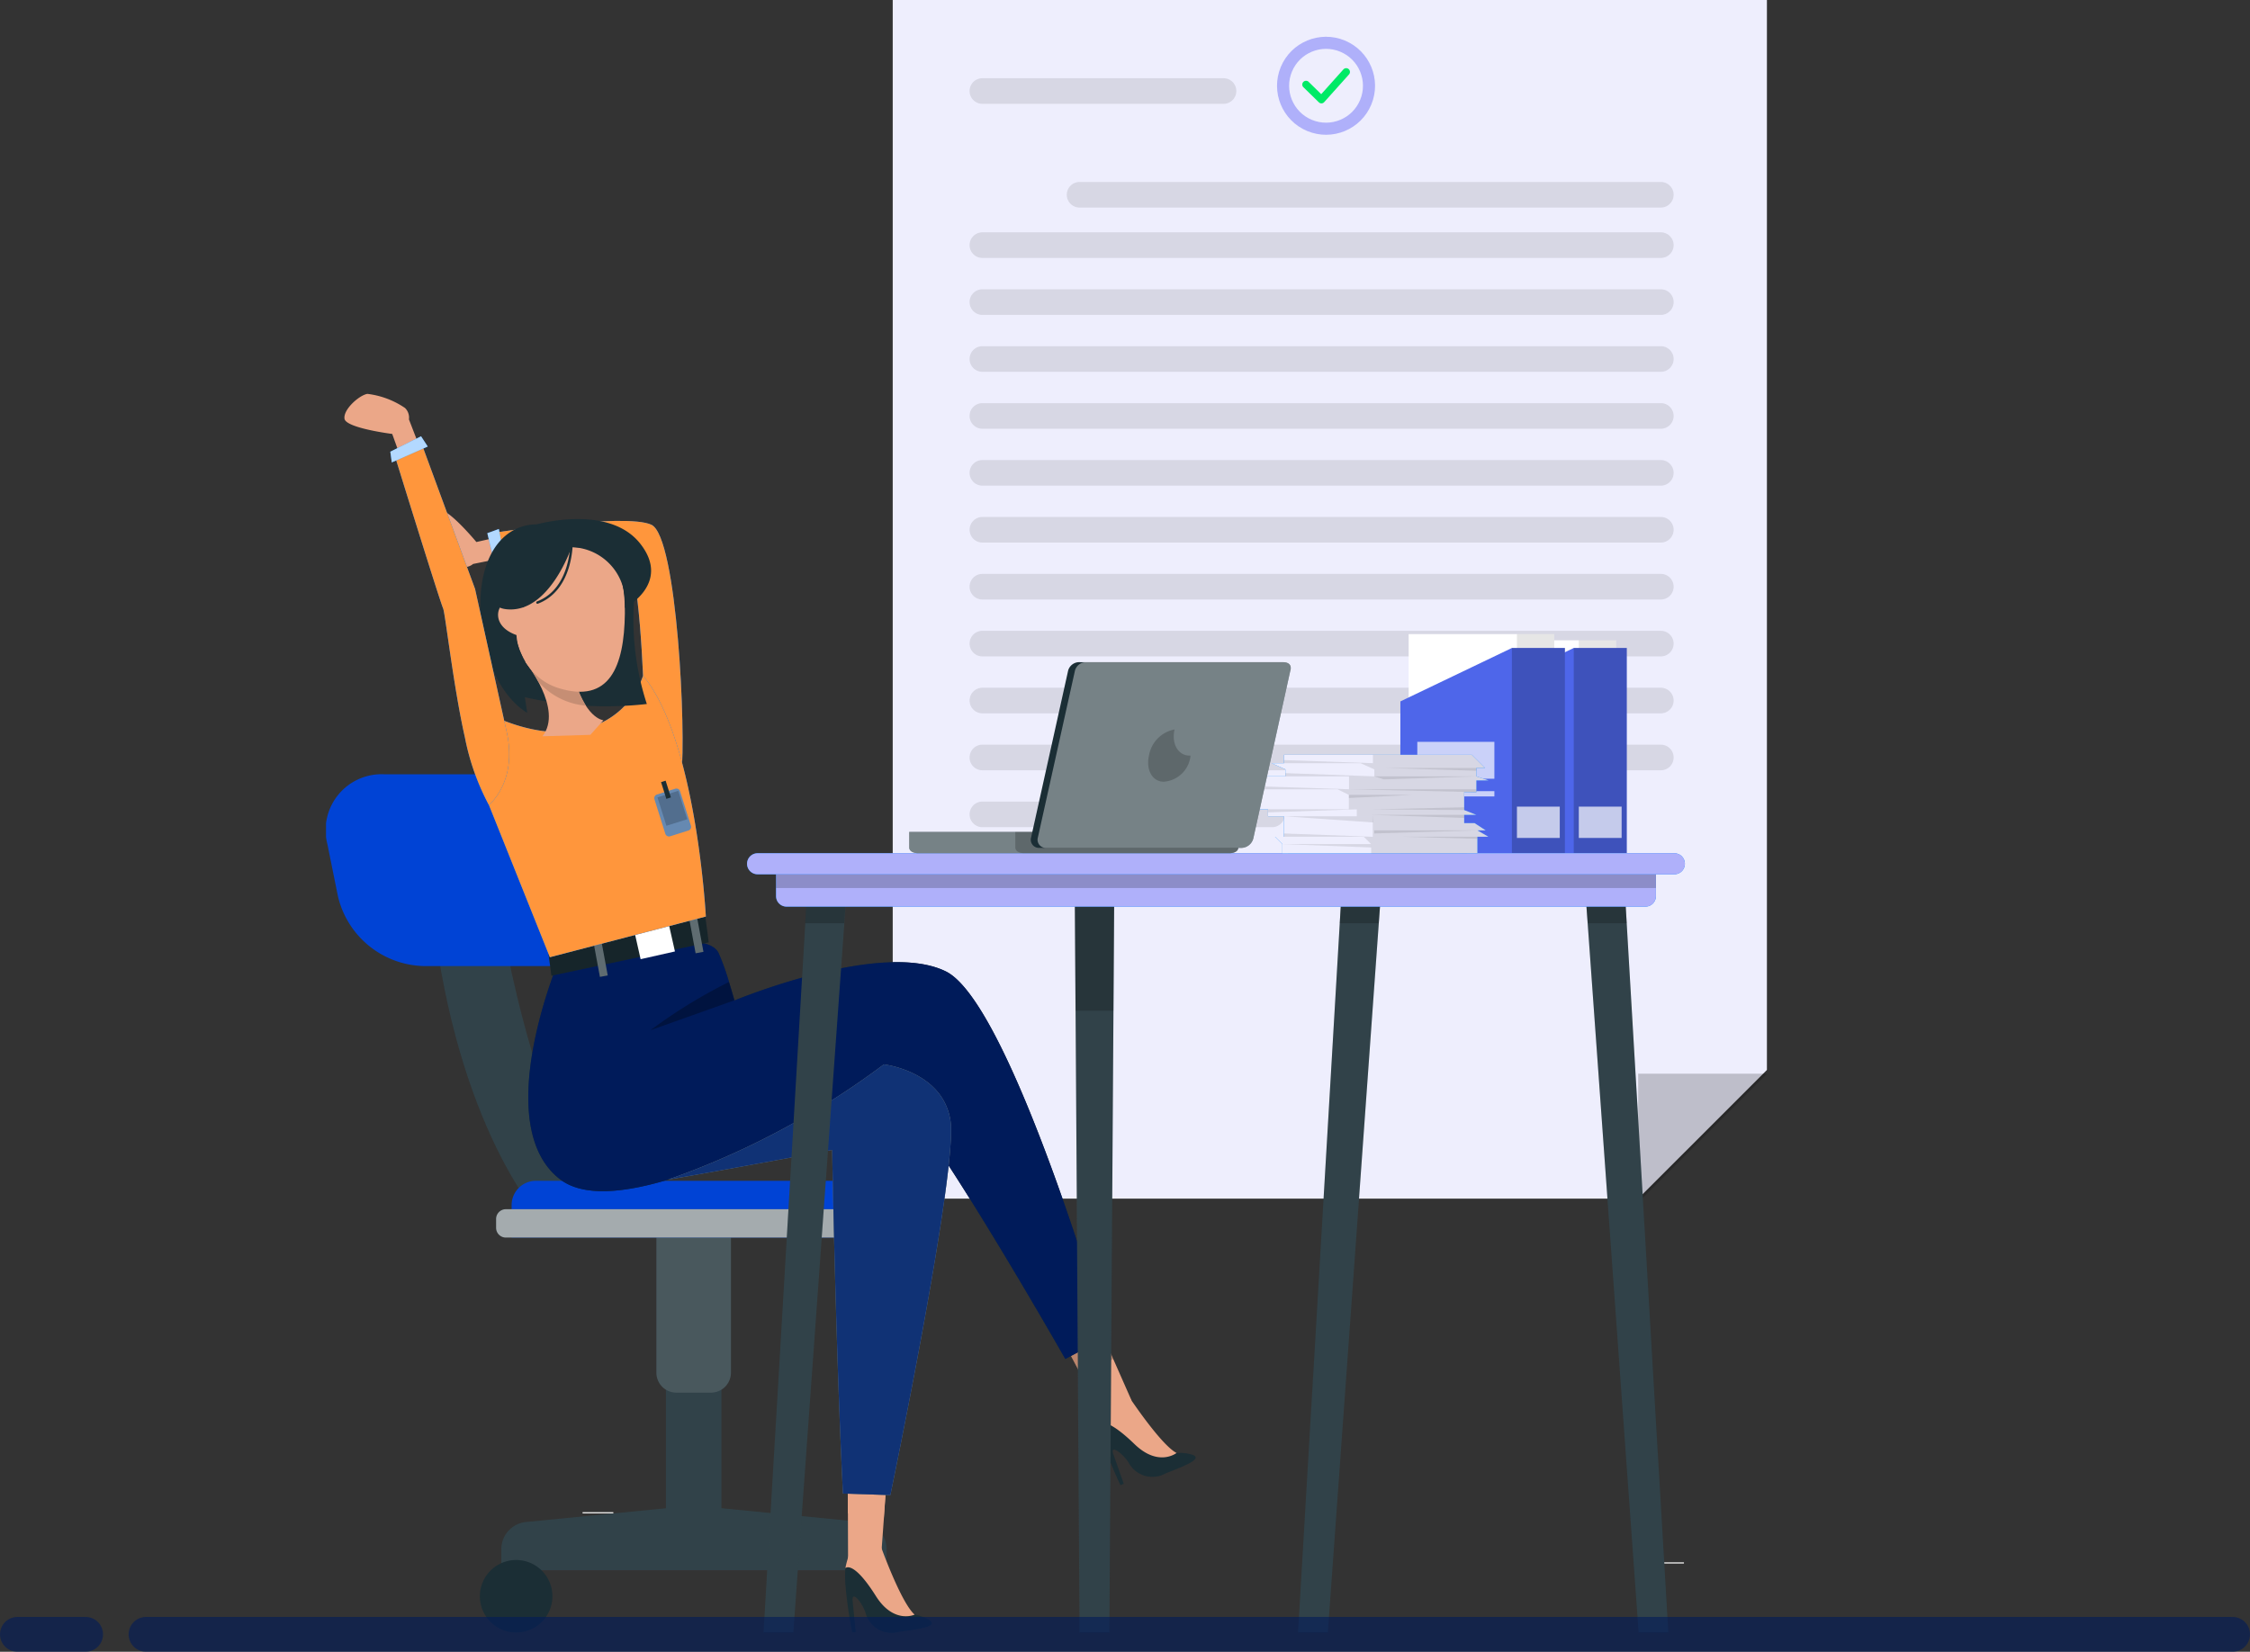 <svg xmlns="http://www.w3.org/2000/svg" xmlns:xlink="http://www.w3.org/1999/xlink" width="129.145" height="94.83" viewBox="0 0 129.145 94.83">
  <rect x="0" y="0" width="129.145" height="94.83" fill="#333333" stroke="none"/>
  <defs>
    <clipPath id="clip-path">
      <rect id="Rectangle_17700" data-name="Rectangle 17700" width="82.704" height="93.725" fill="none"/>
    </clipPath>
    <clipPath id="clip-path-2">
      <rect id="Rectangle_17613" data-name="Rectangle 17613" width="7.391" height="7.247" fill="none"/>
    </clipPath>
    <clipPath id="clip-path-3">
      <rect id="Rectangle_17614" data-name="Rectangle 17614" width="15.308" height="1.468" fill="none"/>
    </clipPath>
    <clipPath id="clip-path-4">
      <rect id="Rectangle_17615" data-name="Rectangle 17615" width="34.832" height="1.468" fill="none"/>
    </clipPath>
    <clipPath id="clip-path-5">
      <rect id="Rectangle_17616" data-name="Rectangle 17616" width="40.41" height="1.469" fill="none"/>
    </clipPath>
    <clipPath id="clip-path-6">
      <rect id="Rectangle_17617" data-name="Rectangle 17617" width="40.41" height="1.468" fill="none"/>
    </clipPath>
    <clipPath id="clip-path-15">
      <rect id="Rectangle_17626" data-name="Rectangle 17626" width="18.097" height="1.468" fill="none"/>
    </clipPath>
    <clipPath id="clip-path-16">
      <rect id="Rectangle_17627" data-name="Rectangle 17627" width="22.112" height="12.616" fill="none"/>
    </clipPath>
    <clipPath id="clip-path-17">
      <rect id="Rectangle_17628" data-name="Rectangle 17628" width="4.282" height="10.059" fill="none"/>
    </clipPath>
    <clipPath id="clip-path-18">
      <rect id="Rectangle_17629" data-name="Rectangle 17629" width="10.956" height="17.461" fill="none"/>
    </clipPath>
    <clipPath id="clip-path-19">
      <rect id="Rectangle_17630" data-name="Rectangle 17630" width="23.242" height="1.63" fill="none"/>
    </clipPath>
    <clipPath id="clip-path-20">
      <rect id="Rectangle_17631" data-name="Rectangle 17631" width="3.124" height="3.334" fill="none"/>
    </clipPath>
    <clipPath id="clip-path-21">
      <rect id="Rectangle_17632" data-name="Rectangle 17632" width="16.238" height="24.727" fill="none"/>
    </clipPath>
    <clipPath id="clip-path-22">
      <rect id="Rectangle_17633" data-name="Rectangle 17633" width="4.818" height="2.77" fill="none"/>
    </clipPath>
    <clipPath id="clip-path-23">
      <rect id="Rectangle_17634" data-name="Rectangle 17634" width="9.208" height="3.494" fill="none"/>
    </clipPath>
    <clipPath id="clip-path-24">
      <rect id="Rectangle_17639" data-name="Rectangle 17639" width="0.874" height="2.373" fill="none"/>
    </clipPath>
    <clipPath id="clip-path-26">
      <rect id="Rectangle_17642" data-name="Rectangle 17642" width="1.082" height="2.218" fill="none"/>
    </clipPath>
    <clipPath id="clip-path-27">
      <rect id="Rectangle_17643" data-name="Rectangle 17643" width="2.114" height="2.751" fill="none"/>
    </clipPath>
    <clipPath id="clip-path-28">
      <rect id="Rectangle_17645" data-name="Rectangle 17645" width="1.707" height="2.007" fill="none"/>
    </clipPath>
    <clipPath id="clip-path-29">
      <rect id="Rectangle_17647" data-name="Rectangle 17647" width="2.15" height="1.503" fill="none"/>
    </clipPath>
    <clipPath id="clip-path-30">
      <rect id="Rectangle_17650" data-name="Rectangle 17650" width="2.142" height="6.492" fill="none"/>
    </clipPath>
    <clipPath id="clip-path-31">
      <rect id="Rectangle_17652" data-name="Rectangle 17652" width="3.043" height="11.785" fill="none"/>
    </clipPath>
    <clipPath id="clip-path-32">
      <rect id="Rectangle_17654" data-name="Rectangle 17654" width="4.425" height="2.119" fill="none"/>
    </clipPath>
    <clipPath id="clip-path-33">
      <rect id="Rectangle_17656" data-name="Rectangle 17656" width="4.425" height="0.304" fill="none"/>
    </clipPath>
    <clipPath id="clip-path-34">
      <rect id="Rectangle_17658" data-name="Rectangle 17658" width="2.458" height="1.798" fill="none"/>
    </clipPath>
    <clipPath id="clip-path-35">
      <rect id="Rectangle_17661" data-name="Rectangle 17661" width="2.142" height="6.848" fill="none"/>
    </clipPath>
    <clipPath id="clip-path-37">
      <rect id="Rectangle_17665" data-name="Rectangle 17665" width="4.424" height="2.119" fill="none"/>
    </clipPath>
    <clipPath id="clip-path-38">
      <rect id="Rectangle_17667" data-name="Rectangle 17667" width="4.424" height="0.304" fill="none"/>
    </clipPath>
    <clipPath id="clip-path-40">
      <rect id="Rectangle_17670" data-name="Rectangle 17670" width="4.78" height="42.672" fill="none"/>
    </clipPath>
    <clipPath id="clip-path-41">
      <rect id="Rectangle_17671" data-name="Rectangle 17671" width="2.39" height="1.952" fill="none"/>
    </clipPath>
    <clipPath id="clip-path-42">
      <rect id="Rectangle_17672" data-name="Rectangle 17672" width="2.267" height="42.672" fill="none"/>
    </clipPath>
    <clipPath id="clip-path-43">
      <rect id="Rectangle_17673" data-name="Rectangle 17673" width="2.267" height="6.973" fill="none"/>
    </clipPath>
    <clipPath id="clip-path-46">
      <rect id="Rectangle_17676" data-name="Rectangle 17676" width="4.778" height="42.672" fill="none"/>
    </clipPath>
    <clipPath id="clip-path-48">
      <rect id="Rectangle_17679" data-name="Rectangle 17679" width="50.504" height="1.07" fill="none"/>
    </clipPath>
    <clipPath id="clip-path-49">
      <rect id="Rectangle_17680" data-name="Rectangle 17680" width="8.65" height="5.653" fill="none"/>
    </clipPath>
    <clipPath id="clip-path-50">
      <rect id="Rectangle_17681" data-name="Rectangle 17681" width="5.099" height="0.185" fill="none"/>
    </clipPath>
    <clipPath id="clip-path-51">
      <rect id="Rectangle_17682" data-name="Rectangle 17682" width="5.121" height="0.356" fill="none"/>
    </clipPath>
    <clipPath id="clip-path-52">
      <rect id="Rectangle_17683" data-name="Rectangle 17683" width="5.099" height="0.178" fill="none"/>
    </clipPath>
    <clipPath id="clip-path-53">
      <rect id="Rectangle_17684" data-name="Rectangle 17684" width="5.099" height="0.189" fill="none"/>
    </clipPath>
    <clipPath id="clip-path-54">
      <rect id="Rectangle_17685" data-name="Rectangle 17685" width="5.099" height="0.194" fill="none"/>
    </clipPath>
    <clipPath id="clip-path-55">
      <rect id="Rectangle_17686" data-name="Rectangle 17686" width="5.099" height="0.164" fill="none"/>
    </clipPath>
    <clipPath id="clip-path-57">
      <rect id="Rectangle_17688" data-name="Rectangle 17688" width="5.172" height="0.158" fill="none"/>
    </clipPath>
    <clipPath id="clip-path-58">
      <rect id="Rectangle_17689" data-name="Rectangle 17689" width="5.858" height="0.174" fill="none"/>
    </clipPath>
    <clipPath id="clip-path-59">
      <rect id="Rectangle_17690" data-name="Rectangle 17690" width="7.312" height="0.163" fill="none"/>
    </clipPath>
    <clipPath id="clip-path-60">
      <rect id="Rectangle_17691" data-name="Rectangle 17691" width="3.617" height="0.178" fill="none"/>
    </clipPath>
    <clipPath id="clip-path-61">
      <rect id="Rectangle_17692" data-name="Rectangle 17692" width="5.242" height="0.158" fill="none"/>
    </clipPath>
    <clipPath id="clip-path-62">
      <rect id="Rectangle_17693" data-name="Rectangle 17693" width="5.336" height="0.178" fill="none"/>
    </clipPath>
    <clipPath id="clip-path-63">
      <rect id="Rectangle_17694" data-name="Rectangle 17694" width="5.92" height="0.179" fill="none"/>
    </clipPath>
    <clipPath id="clip-path-64">
      <rect id="Rectangle_17695" data-name="Rectangle 17695" width="4.29" height="0.118" fill="none"/>
    </clipPath>
    <clipPath id="clip-path-65">
      <rect id="Rectangle_17696" data-name="Rectangle 17696" width="18.887" height="1.219" fill="none"/>
    </clipPath>
    <clipPath id="clip-path-66">
      <rect id="Rectangle_17697" data-name="Rectangle 17697" width="12.795" height="1.219" fill="none"/>
    </clipPath>
    <clipPath id="clip-path-67">
      <rect id="Rectangle_17698" data-name="Rectangle 17698" width="14.522" height="10.662" fill="none"/>
    </clipPath>
    <clipPath id="clip-path-68">
      <rect id="Rectangle_17699" data-name="Rectangle 17699" width="2.433" height="2.995" fill="none"/>
    </clipPath>
  </defs>
  <g id="Group_44706" data-name="Group 44706" transform="translate(64.51)">
    <g id="Group_44703" data-name="Group 44703" transform="translate(-45.797)">
      <rect id="Rectangle_17611" data-name="Rectangle 17611" width="2.424" height="0.07" transform="translate(75.517 89.695)" fill="#ececec"/>
      <rect id="Rectangle_17612" data-name="Rectangle 17612" width="1.766" height="0.07" transform="translate(14.725 86.816)" fill="#ececec"/>
      <path id="Path_63658" data-name="Path 63658" d="M116.624,0V68.817H159.41l7.391-7.39V0Z" transform="translate(-84.097 0)" fill="#eeeefd"/>
      <g id="Group_44702" data-name="Group 44702">
        <g id="Group_44701" data-name="Group 44701" clip-path="url(#clip-path)">
          <g id="Group_44502" data-name="Group 44502" transform="translate(75.313 61.642)" opacity="0.2" style="mix-blend-mode: normal;isolation: isolate">
            <g id="Group_44501" data-name="Group 44501">
              <g id="Group_44500" data-name="Group 44500" clip-path="url(#clip-path-2)">
                <path id="Path_63659" data-name="Path 63659" d="M270.034,228.191v-7.174h7.391l-7.247,7.247" transform="translate(-270.033 -221.016)"/>
              </g>
            </g>
          </g>
          <g id="Group_44505" data-name="Group 44505" transform="translate(36.94 4.491)" opacity="0.1" style="mix-blend-mode: normal;isolation: isolate">
            <g id="Group_44504" data-name="Group 44504">
              <g id="Group_44503" data-name="Group 44503" clip-path="url(#clip-path-3)">
                <path id="Path_63660" data-name="Path 63660" d="M147.023,17.571h-13.84a.734.734,0,1,1,0-1.469h13.84a.734.734,0,0,1,0,1.469" transform="translate(-132.449 -16.102)"/>
              </g>
            </g>
          </g>
          <g id="Group_44508" data-name="Group 44508" transform="translate(42.518 10.448)" opacity="0.1" style="mix-blend-mode: normal;isolation: isolate">
            <g id="Group_44507" data-name="Group 44507">
              <g id="Group_44506" data-name="Group 44506" clip-path="url(#clip-path-4)">
                <path id="Path_63661" data-name="Path 63661" d="M186.547,38.929H153.183a.734.734,0,1,1,0-1.468h33.363a.734.734,0,0,1,0,1.468" transform="translate(-152.449 -37.461)"/>
              </g>
            </g>
          </g>
          <g id="Group_44511" data-name="Group 44511" transform="translate(36.94 13.341)" opacity="0.1" style="mix-blend-mode: normal;isolation: isolate">
            <g id="Group_44510" data-name="Group 44510">
              <g id="Group_44509" data-name="Group 44509" clip-path="url(#clip-path-5)">
                <path id="Path_63662" data-name="Path 63662" d="M172.125,49.3H133.183a.734.734,0,1,1,0-1.469h38.941a.734.734,0,0,1,0,1.469" transform="translate(-132.449 -47.833)"/>
              </g>
            </g>
          </g>
          <g id="Group_44514" data-name="Group 44514" transform="translate(36.94 16.609)" opacity="0.1" style="mix-blend-mode: normal;isolation: isolate">
            <g id="Group_44513" data-name="Group 44513">
              <g id="Group_44512" data-name="Group 44512" clip-path="url(#clip-path-6)">
                <path id="Path_63663" data-name="Path 63663" d="M172.125,61.02H133.183a.734.734,0,1,1,0-1.469h38.941a.734.734,0,0,1,0,1.469" transform="translate(-132.449 -59.551)"/>
              </g>
            </g>
          </g>
          <g id="Group_44517" data-name="Group 44517" transform="translate(36.94 19.877)" opacity="0.1" style="mix-blend-mode: normal;isolation: isolate">
            <g id="Group_44516" data-name="Group 44516">
              <g id="Group_44515" data-name="Group 44515" clip-path="url(#clip-path-5)">
                <path id="Path_63664" data-name="Path 63664" d="M172.125,72.736H133.183a.734.734,0,1,1,0-1.468h38.941a.734.734,0,0,1,0,1.468" transform="translate(-132.449 -71.268)"/>
              </g>
            </g>
          </g>
          <g id="Group_44520" data-name="Group 44520" transform="translate(36.94 23.145)" opacity="0.1" style="mix-blend-mode: normal;isolation: isolate">
            <g id="Group_44519" data-name="Group 44519">
              <g id="Group_44518" data-name="Group 44518" clip-path="url(#clip-path-6)">
                <path id="Path_63665" data-name="Path 63665" d="M172.125,84.454H133.183a.734.734,0,1,1,0-1.469h38.941a.734.734,0,0,1,0,1.469" transform="translate(-132.449 -82.985)"/>
              </g>
            </g>
          </g>
          <g id="Group_44523" data-name="Group 44523" transform="translate(36.94 26.413)" opacity="0.1" style="mix-blend-mode: normal;isolation: isolate">
            <g id="Group_44522" data-name="Group 44522">
              <g id="Group_44521" data-name="Group 44521" clip-path="url(#clip-path-6)">
                <path id="Path_63666" data-name="Path 63666" d="M172.125,96.171H133.183a.734.734,0,1,1,0-1.468h38.941a.734.734,0,0,1,0,1.468" transform="translate(-132.449 -94.703)"/>
              </g>
            </g>
          </g>
          <g id="Group_44526" data-name="Group 44526" transform="translate(36.94 29.681)" opacity="0.1" style="mix-blend-mode: normal;isolation: isolate">
            <g id="Group_44525" data-name="Group 44525">
              <g id="Group_44524" data-name="Group 44524" clip-path="url(#clip-path-6)">
                <path id="Path_63667" data-name="Path 63667" d="M172.125,107.889H133.183a.734.734,0,1,1,0-1.468h38.941a.734.734,0,0,1,0,1.468" transform="translate(-132.449 -106.421)"/>
              </g>
            </g>
          </g>
          <g id="Group_44529" data-name="Group 44529" transform="translate(36.94 32.949)" opacity="0.1" style="mix-blend-mode: normal;isolation: isolate">
            <g id="Group_44528" data-name="Group 44528">
              <g id="Group_44527" data-name="Group 44527" clip-path="url(#clip-path-6)">
                <path id="Path_63668" data-name="Path 63668" d="M172.125,119.607H133.183a.734.734,0,1,1,0-1.469h38.941a.734.734,0,0,1,0,1.469" transform="translate(-132.449 -118.138)"/>
              </g>
            </g>
          </g>
          <g id="Group_44532" data-name="Group 44532" transform="translate(36.94 36.217)" opacity="0.1" style="mix-blend-mode: normal;isolation: isolate">
            <g id="Group_44531" data-name="Group 44531">
              <g id="Group_44530" data-name="Group 44530" clip-path="url(#clip-path-5)">
                <path id="Path_63669" data-name="Path 63669" d="M172.125,131.323H133.183a.734.734,0,1,1,0-1.468h38.941a.734.734,0,0,1,0,1.468" transform="translate(-132.449 -129.855)"/>
              </g>
            </g>
          </g>
          <g id="Group_44535" data-name="Group 44535" transform="translate(36.94 39.485)" opacity="0.1" style="mix-blend-mode: normal;isolation: isolate">
            <g id="Group_44534" data-name="Group 44534">
              <g id="Group_44533" data-name="Group 44533" clip-path="url(#clip-path-6)">
                <path id="Path_63670" data-name="Path 63670" d="M172.125,143.041H133.183a.734.734,0,1,1,0-1.468h38.941a.734.734,0,0,1,0,1.468" transform="translate(-132.449 -141.573)"/>
              </g>
            </g>
          </g>
          <g id="Group_44538" data-name="Group 44538" transform="translate(36.94 42.753)" opacity="0.1" style="mix-blend-mode: normal;isolation: isolate">
            <g id="Group_44537" data-name="Group 44537">
              <g id="Group_44536" data-name="Group 44536" clip-path="url(#clip-path-5)">
                <path id="Path_63671" data-name="Path 63671" d="M172.125,154.759H133.183a.734.734,0,1,1,0-1.469h38.941a.734.734,0,0,1,0,1.469" transform="translate(-132.449 -153.29)"/>
              </g>
            </g>
          </g>
          <g id="Group_44541" data-name="Group 44541" transform="translate(36.94 46.021)" opacity="0.1" style="mix-blend-mode: normal;isolation: isolate">
            <g id="Group_44540" data-name="Group 44540">
              <g id="Group_44539" data-name="Group 44539" clip-path="url(#clip-path-15)">
                <path id="Path_63672" data-name="Path 63672" d="M149.812,166.476H133.183a.734.734,0,1,1,0-1.468h16.629a.734.734,0,0,1,0,1.468" transform="translate(-132.449 -165.008)"/>
              </g>
            </g>
          </g>
          <circle id="Ellipse_289" data-name="Ellipse 289" cx="2.466" cy="2.466" r="2.466" transform="translate(54.177 6.259) rotate(-67.5)" fill="none" stroke="#afb0fa" stroke-width="0.694"/>
          <path id="Path_63673" data-name="Path 63673" d="M201.985,16.054a.216.216,0,0,1-.151-.062l-.9-.879a.216.216,0,0,1,.3-.308l.736.721,1.272-1.421a.216.216,0,1,1,.322.288l-1.423,1.589a.216.216,0,0,1-.154.072Z" transform="translate(-144.848 -10.119)" fill="#00ea66"/>
          <path id="Path_63674" data-name="Path 63674" d="M37.488,287.835l8.036-.79v-9.062h3.185v9.059l8.068.793a1.565,1.565,0,0,1,1.412,1.557V290.6H36.076v-1.207a1.565,1.565,0,0,1,1.412-1.557" transform="translate(-26.014 -200.453)" fill="#1b2e35"/>
          <g id="Group_44544" data-name="Group 44544" transform="translate(10.062 77.53)" opacity="0.1" style="mix-blend-mode: normal;isolation: isolate">
            <g id="Group_44543" data-name="Group 44543">
              <g id="Group_44542" data-name="Group 44542" clip-path="url(#clip-path-16)">
                <path id="Path_63675" data-name="Path 63675" d="M37.488,287.835l8.036-.79v-9.062h3.185v9.059l8.068.793a1.565,1.565,0,0,1,1.412,1.557V290.6H36.076v-1.207a1.565,1.565,0,0,1,1.412-1.557" transform="translate(-36.076 -277.983)" fill="#fff"/>
              </g>
            </g>
          </g>
          <path id="Path_63676" data-name="Path 63676" d="M35.824,323.2a2.082,2.082,0,1,1-2.082-2.082,2.082,2.082,0,0,1,2.082,2.082" transform="translate(-22.829 -231.556)" fill="#1b2e35"/>
          <path id="Path_63677" data-name="Path 63677" d="M69.137,260.679h1.976a1.153,1.153,0,0,0,1.153-1.153V250.62H67.984v8.906a1.153,1.153,0,0,0,1.153,1.153" transform="translate(-49.023 -180.721)" fill="#1b2e35"/>
          <g id="Group_44547" data-name="Group 44547" transform="translate(18.961 69.898)" opacity="0.2" style="mix-blend-mode: normal;isolation: isolate">
            <g id="Group_44546" data-name="Group 44546">
              <g id="Group_44545" data-name="Group 44545" clip-path="url(#clip-path-17)">
                <path id="Path_63678" data-name="Path 63678" d="M69.137,260.679h1.976a1.153,1.153,0,0,0,1.153-1.153V250.62H67.984v8.906a1.153,1.153,0,0,0,1.153,1.153" transform="translate(-67.984 -250.62)" fill="#fff"/>
              </g>
            </g>
          </g>
          <path id="Path_63679" data-name="Path 63679" d="M25.8,188.013s2.386,14.9,7.094,17.461H28.1s-4.729-5.075-6.169-17.461Z" transform="translate(-15.817 -135.576)" fill="#1b2e35"/>
          <g id="Group_44550" data-name="Group 44550" transform="translate(6.118 52.437)" opacity="0.1" style="mix-blend-mode: normal;isolation: isolate">
            <g id="Group_44549" data-name="Group 44549">
              <g id="Group_44548" data-name="Group 44548" clip-path="url(#clip-path-18)">
                <path id="Path_63680" data-name="Path 63680" d="M25.8,188.013s2.386,14.9,7.094,17.461H28.1s-4.729-5.075-6.169-17.461Z" transform="translate(-21.934 -188.013)" fill="#fff"/>
              </g>
            </g>
          </g>
          <path id="Path_63681" data-name="Path 63681" d="M58.267,243.068H39.6a1.394,1.394,0,0,0-1.395,1.394v1.866H59.661v-1.866a1.4,1.4,0,0,0-1.395-1.394" transform="translate(-27.552 -175.276)" fill="#0043d5"/>
          <path id="Path_63682" data-name="Path 63682" d="M57.683,248.912H35.563a.561.561,0,0,0-.561.561v.508a.561.561,0,0,0,.561.561h22.12a.561.561,0,0,0,.561-.561v-.508a.561.561,0,0,0-.561-.561" transform="translate(-25.24 -179.49)" fill="#1b2e35"/>
          <g id="Group_44553" data-name="Group 44553" transform="translate(9.762 69.422)" opacity="0.6" style="mix-blend-mode: normal;isolation: isolate">
            <g id="Group_44552" data-name="Group 44552">
              <g id="Group_44551" data-name="Group 44551" clip-path="url(#clip-path-19)">
                <path id="Path_63683" data-name="Path 63683" d="M57.683,248.912H35.563a.561.561,0,0,0-.561.561v.508a.561.561,0,0,0,.561.561h22.12a.561.561,0,0,0,.561-.561v-.508a.561.561,0,0,0-.561-.561" transform="translate(-35.002 -248.912)" fill="#fff"/>
              </g>
            </g>
          </g>
          <path id="Path_63684" data-name="Path 63684" d="M5.552,170.391H13.22a3.215,3.215,0,0,0,3.259-4.023l-.6-2.966a5.2,5.2,0,0,0-4.876-4.023H3.339A3.214,3.214,0,0,0,.08,163.4l.6,2.966a5.194,5.194,0,0,0,4.876,4.023" transform="translate(0 -114.927)" fill="#0043d5"/>
          <path id="Path_63685" data-name="Path 63685" d="M154.995,275.284l-1.757.687-1.265-2.382-1.149-2.167,1.948-1.167,1.176,2.659Z" transform="translate(-108.759 -194.881)" fill="#eba788"/>
          <g id="Group_44556" data-name="Group 44556" transform="translate(42.066 75.375)" opacity="0.2" style="mix-blend-mode: normal;isolation: isolate">
            <g id="Group_44555" data-name="Group 44555">
              <g id="Group_44554" data-name="Group 44554" clip-path="url(#clip-path-20)">
                <path id="Path_63686" data-name="Path 63686" d="M153.949,272.915l-1.976.675-1.149-2.167,1.948-1.167Z" transform="translate(-150.825 -270.256)"/>
              </g>
            </g>
          </g>
          <path id="Path_63687" data-name="Path 63687" d="M74.846,216.4l-2.391,1.283s-9.033-15.884-10.423-15.752-14.567,8.531-18.586,5.429-.108-12.44-.108-12.44,8.314-2.376,9.215-.549a13.561,13.561,0,0,1,.6,1.669c.177.573.311,1.055.311,1.055a.008.008,0,0,0,.005,0c.253-.1,8.464-3.469,12.13-1.664,3.724,1.836,9.251,20.972,9.251,20.972" transform="translate(-30.021 -139.66)" fill="#1b2e35"/>
          <path id="Path_63688" data-name="Path 63688" d="M74.846,216.4l-2.391,1.283s-9.033-15.884-10.423-15.752-14.567,8.531-18.586,5.429-.108-12.44-.108-12.44,8.314-2.376,9.215-.549a13.561,13.561,0,0,1,.6,1.669c.177.573.311,1.055.311,1.055a.008.008,0,0,0,.005,0c.253-.1,8.464-3.469,12.13-1.664,3.724,1.836,9.251,20.972,9.251,20.972" transform="translate(-30.021 -139.66)" fill="#001b5a"/>
          <path id="Path_63689" data-name="Path 63689" d="M109.275,307.629l-1.874-.215-.009-2.645,0-2.426,2.266-.107-.2,2.855Z" transform="translate(-77.437 -217.941)" fill="#eba788"/>
          <path id="Path_63690" data-name="Path 63690" d="M109.442,305.182l-2.062-.329V302.4l2.267-.12Z" transform="translate(-77.431 -217.975)" fill="#eba788"/>
          <path id="Path_63691" data-name="Path 63691" d="M70.4,225.711s.576-.065,9.414-1.7c0,0,.2,11.3.619,19.727l2.722.088s3.9-18.7,3.446-21.522-3.819-3.205-3.819-3.205A46.059,46.059,0,0,1,70.4,225.711" transform="translate(-50.763 -157.99)" fill="#1b2e35"/>
          <g id="Group_44559" data-name="Group 44559" transform="translate(19.634 61.106)" opacity="0.4" style="mix-blend-mode: normal;isolation: isolate">
            <g id="Group_44558" data-name="Group 44558">
              <g id="Group_44557" data-name="Group 44557" clip-path="url(#clip-path-21)">
                <path id="Path_63692" data-name="Path 63692" d="M70.4,225.711s.576-.065,9.414-1.7c0,0,.2,11.3.619,19.727l2.722.088s3.9-18.7,3.446-21.522-3.819-3.205-3.819-3.205A46.059,46.059,0,0,1,70.4,225.711" transform="translate(-70.397 -219.096)" fill="#fff"/>
              </g>
            </g>
          </g>
          <path id="Path_63693" data-name="Path 63693" d="M70.4,225.711s.576-.065,9.414-1.7c0,0,.2,11.3.619,19.727l2.722.088s3.9-18.7,3.446-21.522-3.819-3.205-3.819-3.205A46.059,46.059,0,0,1,70.4,225.711" transform="translate(-50.763 -157.99)" fill="#103275"/>
          <g id="Group_44562" data-name="Group 44562" transform="translate(18.621 56.377)" opacity="0.3" style="mix-blend-mode: normal;isolation: isolate">
            <g id="Group_44561" data-name="Group 44561">
              <g id="Group_44560" data-name="Group 44560" clip-path="url(#clip-path-22)">
                <path id="Path_63694" data-name="Path 63694" d="M71.584,203.193l-4.817,1.715a29.848,29.848,0,0,1,4.507-2.77c.177.573.311,1.055.311,1.055" transform="translate(-66.767 -202.138)"/>
              </g>
            </g>
          </g>
          <path id="Path_63695" data-name="Path 63695" d="M45.747,190.479l.178,1.336,9.03-1.914-.21-1.58Z" transform="translate(-32.988 -135.798)" fill="#1b2e35"/>
          <g id="Group_44565" data-name="Group 44565" transform="translate(12.759 52.523)" opacity="0.2" style="mix-blend-mode: normal;isolation: isolate">
            <g id="Group_44564" data-name="Group 44564">
              <g id="Group_44563" data-name="Group 44563" clip-path="url(#clip-path-23)">
                <path id="Path_63696" data-name="Path 63696" d="M45.747,190.479l.178,1.336,9.03-1.914-.21-1.58Z" transform="translate(-45.747 -188.321)"/>
              </g>
            </g>
          </g>
          <rect id="Rectangle_17635" data-name="Rectangle 17635" width="0.457" height="2.329" transform="matrix(0.983, -0.182, 0.182, 0.983, 15.297, 53.795)" fill="#1b2e35"/>
          <rect id="Rectangle_17636" data-name="Rectangle 17636" width="2.02" height="1.532" transform="translate(17.72 53.574) rotate(-12.703)" fill="#fff"/>
          <rect id="Rectangle_17637" data-name="Rectangle 17637" width="0.457" height="2.328" transform="matrix(0.983, -0.182, 0.182, 0.983, 20.789, 52.441)" fill="#1b2e35"/>
          <g id="Group_44568" data-name="Group 44568" transform="translate(15.297 53.712)" opacity="0.3" style="mix-blend-mode: normal;isolation: isolate">
            <g id="Group_44567" data-name="Group 44567">
              <g id="Group_44566" data-name="Group 44566" clip-path="url(#clip-path-24)">
                <rect id="Rectangle_17638" data-name="Rectangle 17638" width="0.457" height="2.329" transform="matrix(0.983, -0.182, 0.182, 0.983, 0, 0.083)" fill="#fff"/>
              </g>
            </g>
          </g>
          <g id="Group_44571" data-name="Group 44571" transform="translate(20.79 52.358)" opacity="0.3" style="mix-blend-mode: normal;isolation: isolate">
            <g id="Group_44570" data-name="Group 44570">
              <g id="Group_44569" data-name="Group 44569" clip-path="url(#clip-path-24)">
                <rect id="Rectangle_17640" data-name="Rectangle 17640" width="0.457" height="2.328" transform="matrix(0.983, -0.182, 0.182, 0.983, 0, 0.083)" fill="#fff"/>
              </g>
            </g>
          </g>
          <path id="Path_63697" data-name="Path 63697" d="M164.326,292.132a2.52,2.52,0,0,0-.908-.1s-1.134-.474-2.5-2.73l-1.171.154a.973.973,0,0,0-.81.767.541.541,0,0,0-.011.167,6.688,6.688,0,0,0,.206.831,23.555,23.555,0,0,0,1.062,2.657l.191-.078-.6-1.7c-.2-.577.5-.089.872.469a1.549,1.549,0,0,0,2.148.626c1.457-.559,2.034-.859,1.525-1.065" transform="translate(-114.597 -208.613)" fill="#1b2e35"/>
          <path id="Path_63698" data-name="Path 63698" d="M160.609,287.151s1.88,2.855,2.8,3.33c0,0-1.035.827-2.414-.508-1.784-1.726-2.081-1.135-2.081-1.135a5.524,5.524,0,0,1,.047-1.011c.142-.656,1.646-.676,1.646-.676" transform="translate(-114.59 -207.064)" fill="#eba788"/>
          <path id="Path_63699" data-name="Path 63699" d="M111.678,323.944a2.525,2.525,0,0,0-.858-.315s-.989-.729-1.786-3.246l-1.174-.128a.973.973,0,0,0-.969.553.552.552,0,0,0-.05.159,6.68,6.68,0,0,0,0,.855,23.546,23.546,0,0,0,.4,2.834l.2-.03-.181-1.789c-.059-.608.508.032.735.662a1.549,1.549,0,0,0,1.938,1.118c1.548-.2,2.18-.353,1.734-.673" transform="translate(-77.035 -230.932)" fill="#1b2e35"/>
          <path id="Path_63700" data-name="Path 63700" d="M108.92,318.14s1.15,3.22,1.933,3.9c0,0-1.2.558-2.225-1.066-1.324-2.1-1.753-1.6-1.753-1.6a5.548,5.548,0,0,1,.286-.971c.294-.6,1.76-.266,1.76-.266" transform="translate(-77.067 -229.342)" fill="#eba788"/>
          <path id="Path_63701" data-name="Path 63701" d="M25.922,107.564l-2.352.474a.776.776,0,0,1-.675.162,4.866,4.866,0,0,1-1.843-1.384c-.189-.421,0-1.656.5-1.878s2.207,1.84,2.207,1.84l2.535-.573Z" transform="translate(-15.129 -75.66)" fill="#eba788"/>
          <path id="Path_63702" data-name="Path 63702" d="M42.651,117.067s-.215-7.643-1.1-7.971-7.526.585-7.526.585l-.163-1.746s7.737-1.189,9.234-.485,1.991,12.1,1.717,14.3Z" transform="translate(-24.418 -77.322)" fill="#0080ff"/>
          <path id="Path_63703" data-name="Path 63703" d="M42.651,117.067s-.215-7.643-1.1-7.971-7.526.585-7.526.585l-.163-1.746s7.737-1.189,9.234-.485,1.991,12.1,1.717,14.3Z" transform="translate(-24.418 -77.322)" fill="#ff963c"/>
          <path id="Path_63704" data-name="Path 63704" d="M33.654,111.048l-.461-1.919.662-.242.421,2.218Z" transform="translate(-23.936 -78.518)" fill="#0080ff"/>
          <g id="Group_44574" data-name="Group 44574" transform="translate(9.258 30.369)" opacity="0.7" style="mix-blend-mode: normal;isolation: isolate">
            <g id="Group_44573" data-name="Group 44573">
              <g id="Group_44572" data-name="Group 44572" clip-path="url(#clip-path-26)">
                <path id="Path_63705" data-name="Path 63705" d="M33.654,111.048l-.461-1.919.662-.242.421,2.218Z" transform="translate(-33.193 -108.887)" fill="#fff"/>
              </g>
            </g>
          </g>
          <path id="Path_63706" data-name="Path 63706" d="M40.739,139.085a4.68,4.68,0,0,1-3.454,3.07c-2.862.744-6.025-1.2-6.025-1.2l.629,5.55,3.5,8.744,8.953-2.335s-.538-10.173-3.608-13.832" transform="translate(-22.541 -100.294)" fill="#0080ff"/>
          <path id="Path_63707" data-name="Path 63707" d="M40.739,139.085a4.68,4.68,0,0,1-3.454,3.07c-2.862.744-6.025-1.2-6.025-1.2l.629,5.55,3.5,8.744,8.953-2.335s-.538-10.173-3.608-13.832" transform="translate(-22.541 -100.294)" fill="#ff963c"/>
          <g id="Group_44577" data-name="Group 44577" transform="translate(18.841 45.273)" opacity="0.6" style="mix-blend-mode: normal;isolation: isolate">
            <g id="Group_44576" data-name="Group 44576">
              <g id="Group_44575" data-name="Group 44575" clip-path="url(#clip-path-27)">
                <path id="Path_63708" data-name="Path 63708" d="M68.466,165.064l1.049-.331a.221.221,0,0,0,.144-.277l-.624-1.979a.221.221,0,0,0-.277-.144l-1.049.331a.22.22,0,0,0-.144.277l.624,1.978a.22.22,0,0,0,.277.144" transform="translate(-67.555 -162.324)" fill="#0080ff"/>
              </g>
            </g>
          </g>
          <g id="Group_44580" data-name="Group 44580" transform="translate(19.024 45.402)" opacity="0.2" style="mix-blend-mode: normal;isolation: isolate">
            <g id="Group_44579" data-name="Group 44579">
              <g id="Group_44578" data-name="Group 44578" clip-path="url(#clip-path-28)">
                <rect id="Rectangle_17644" data-name="Rectangle 17644" width="1.251" height="1.71" transform="matrix(0.954, -0.301, 0.301, 0.954, 0, 0.376)"/>
              </g>
            </g>
          </g>
          <rect id="Rectangle_17646" data-name="Rectangle 17646" width="0.276" height="1.008" transform="translate(19.23 44.903) rotate(-17.507)" fill="#1b2e35"/>
          <path id="Path_63709" data-name="Path 63709" d="M35.012,107.938c-2.205,0-3.661,2.337-3.146,6.045s2.585,4.773,2.585,4.773l-.133-.894a21.023,21.023,0,0,0,7,.39,15.657,15.657,0,0,1-.72-6.112s.7-4.207-5.586-4.2" transform="translate(-22.904 -77.834)" fill="#1b2e35"/>
          <path id="Path_63710" data-name="Path 63710" d="M44.749,140.424,42,140.507c1.217-1.561-.986-4.276-.986-4.276l2.717.589c.648,2.687,1.767,2.768,1.767,2.768Z" transform="translate(-29.576 -98.236)" fill="#eba788"/>
          <path id="Path_63711" data-name="Path 63711" d="M44.493,138.751a4.1,4.1,0,0,1-2.728-1.371,8.2,8.2,0,0,0-.749-1.147l2.716.589a6.2,6.2,0,0,0,.761,1.928" transform="translate(-29.577 -98.238)" fill="#c68e74"/>
          <path id="Path_63712" data-name="Path 63712" d="M41.979,111.983c2.369.2,3.026,1.529,3,3.985-.037,3.069-.894,5.181-3.8,4.282-3.949-1.22-3.128-8.6.807-8.268" transform="translate(-27.826 -80.743)" fill="#eba788"/>
          <path id="Path_63713" data-name="Path 63713" d="M37.59,113.241a7.128,7.128,0,0,0,1.227-3.371s4.855-1.527,4.69,3.258c0,0,.811-4.193-3.254-4.627s-4.544,5.526-2.588,7.477a2.942,2.942,0,0,1-.075-2.737" transform="translate(-26.359 -78.224)" fill="#1b2e35"/>
          <path id="Path_63714" data-name="Path 63714" d="M37.108,124.765a1.043,1.043,0,0,0-1.04-1.043c-.741.019-1.216,1.5.58,2.012.257.074.427-.17.46-.969" transform="translate(-25.531 -89.215)" fill="#eba788"/>
          <path id="Path_63715" data-name="Path 63715" d="M38.889,108.466s-1.279,3.819-3.73,3.564,1.748-4.875,1.748-4.875,4.132-1.178,5.931,1.114-.891,3.686-.891,3.686a3.156,3.156,0,0,0-3.059-3.49" transform="translate(-24.799 -77.052)" fill="#1b2e35"/>
          <path id="Path_63716" data-name="Path 63716" d="M43.335,114.984a.07.07,0,0,1-.065-.045.069.069,0,0,1,.04-.09c1.952-.746,1.908-3.365,1.908-3.392a.069.069,0,0,1,.068-.071.076.076,0,0,1,.072.068c0,.027.045,2.744-2,3.525a.071.071,0,0,1-.025,0" transform="translate(-31.198 -80.32)" fill="#1b2e35"/>
          <path id="Path_63717" data-name="Path 63717" d="M8.357,84.771l-.865-2.238a.776.776,0,0,0-.226-.656,4.865,4.865,0,0,0-2.157-.81c-.457.067-1.4.892-1.316,1.429s2.738.871,2.738.871l.88,2.445Z" transform="translate(-2.732 -58.454)" fill="#eba788"/>
          <path id="Path_63718" data-name="Path 63718" d="M19.568,111.916s1.688-1.33,1.007-4.272l-1.8-8.133-3.091-8.4-1.512.765s2.538,8.206,2.772,8.761c.12.286.6,4.538,1.247,7.393a13.887,13.887,0,0,0,1.375,3.885" transform="translate(-10.221 -65.701)" fill="#0080ff"/>
          <path id="Path_63719" data-name="Path 63719" d="M19.568,111.916s1.688-1.33,1.007-4.272l-1.8-8.133-3.091-8.4-1.512.765s2.538,8.206,2.772,8.761c.12.286.6,4.538,1.247,7.393a13.887,13.887,0,0,0,1.375,3.885" transform="translate(-10.221 -65.701)" fill="#ff963c"/>
          <path id="Path_63720" data-name="Path 63720" d="M13.229,90.7l1.764-.885.385.589-2.065.913Z" transform="translate(-9.539 -64.768)" fill="#0080ff"/>
          <g id="Group_44583" data-name="Group 44583" transform="translate(3.69 25.051)" opacity="0.7" style="mix-blend-mode: normal;isolation: isolate">
            <g id="Group_44582" data-name="Group 44582">
              <g id="Group_44581" data-name="Group 44581" clip-path="url(#clip-path-29)">
                <path id="Path_63721" data-name="Path 63721" d="M13.229,90.7l1.764-.885.385.589-2.065.913Z" transform="translate(-13.229 -89.819)" fill="#fff"/>
              </g>
            </g>
          </g>
          <rect id="Rectangle_17648" data-name="Rectangle 17648" width="8.357" height="6.492" transform="translate(65.692 36.761)" fill="#fff"/>
          <g id="Group_44586" data-name="Group 44586" transform="translate(71.907 36.761)" opacity="0.1" style="mix-blend-mode: normal;isolation: isolate">
            <g id="Group_44585" data-name="Group 44585">
              <g id="Group_44584" data-name="Group 44584" clip-path="url(#clip-path-30)">
                <rect id="Rectangle_17649" data-name="Rectangle 17649" width="2.142" height="6.492" transform="translate(0 0)"/>
              </g>
            </g>
          </g>
          <path id="Path_63722" data-name="Path 63722" d="M233.815,145.17h9.448V133.385h-3.043l-6.4,3.067Z" transform="translate(-168.603 -96.183)" fill="#4e66ea"/>
          <g id="Group_44589" data-name="Group 44589" transform="translate(71.616 37.201)" opacity="0.2" style="mix-blend-mode: normal;isolation: isolate">
            <g id="Group_44588" data-name="Group 44588">
              <g id="Group_44587" data-name="Group 44587" clip-path="url(#clip-path-31)">
                <rect id="Rectangle_17651" data-name="Rectangle 17651" width="3.043" height="11.785" transform="translate(0 0)"/>
              </g>
            </g>
          </g>
          <g id="Group_44592" data-name="Group 44592" transform="translate(66.187 42.59)" opacity="0.7" style="mix-blend-mode: normal;isolation: isolate">
            <g id="Group_44591" data-name="Group 44591">
              <g id="Group_44590" data-name="Group 44590" clip-path="url(#clip-path-32)">
                <rect id="Rectangle_17653" data-name="Rectangle 17653" width="4.424" height="2.119" fill="#fff"/>
              </g>
            </g>
          </g>
          <g id="Group_44595" data-name="Group 44595" transform="translate(66.187 45.42)" opacity="0.7" style="mix-blend-mode: normal;isolation: isolate">
            <g id="Group_44594" data-name="Group 44594">
              <g id="Group_44593" data-name="Group 44593" clip-path="url(#clip-path-33)">
                <rect id="Rectangle_17655" data-name="Rectangle 17655" width="4.424" height="0.304" fill="#fff"/>
              </g>
            </g>
          </g>
          <g id="Group_44598" data-name="Group 44598" transform="translate(71.907 46.308)" opacity="0.7" style="mix-blend-mode: normal;isolation: isolate">
            <g id="Group_44597" data-name="Group 44597">
              <g id="Group_44596" data-name="Group 44596" clip-path="url(#clip-path-34)">
                <rect id="Rectangle_17657" data-name="Rectangle 17657" width="2.458" height="1.798" transform="translate(0 0)" fill="#fff"/>
              </g>
            </g>
          </g>
          <rect id="Rectangle_17659" data-name="Rectangle 17659" width="8.357" height="6.847" transform="translate(62.141 36.405)" fill="#fff"/>
          <g id="Group_44601" data-name="Group 44601" transform="translate(68.356 36.405)" opacity="0.1" style="mix-blend-mode: normal;isolation: isolate">
            <g id="Group_44600" data-name="Group 44600">
              <g id="Group_44599" data-name="Group 44599" clip-path="url(#clip-path-35)">
                <rect id="Rectangle_17660" data-name="Rectangle 17660" width="2.142" height="6.847" transform="translate(0)"/>
              </g>
            </g>
          </g>
          <path id="Path_63723" data-name="Path 63723" d="M221.084,145.17h9.448V133.385h-3.043l-6.4,3.067Z" transform="translate(-159.423 -96.183)" fill="#4e66ea"/>
          <g id="Group_44604" data-name="Group 44604" transform="translate(68.065 37.201)" opacity="0.2" style="mix-blend-mode: normal;isolation: isolate">
            <g id="Group_44603" data-name="Group 44603">
              <g id="Group_44602" data-name="Group 44602" clip-path="url(#clip-path-31)">
                <rect id="Rectangle_17662" data-name="Rectangle 17662" width="3.043" height="11.785" transform="translate(0 0)"/>
              </g>
            </g>
          </g>
          <g id="Group_44607" data-name="Group 44607" transform="translate(62.637 42.59)" opacity="0.7" style="mix-blend-mode: normal;isolation: isolate">
            <g id="Group_44606" data-name="Group 44606">
              <g id="Group_44605" data-name="Group 44605" clip-path="url(#clip-path-37)">
                <rect id="Rectangle_17664" data-name="Rectangle 17664" width="4.425" height="2.119" fill="#fff"/>
              </g>
            </g>
          </g>
          <g id="Group_44610" data-name="Group 44610" transform="translate(62.637 45.42)" opacity="0.7" style="mix-blend-mode: normal;isolation: isolate">
            <g id="Group_44609" data-name="Group 44609">
              <g id="Group_44608" data-name="Group 44608" clip-path="url(#clip-path-38)">
                <rect id="Rectangle_17666" data-name="Rectangle 17666" width="4.425" height="0.304" fill="#fff"/>
              </g>
            </g>
          </g>
          <g id="Group_44613" data-name="Group 44613" transform="translate(68.356 46.308)" opacity="0.7" style="mix-blend-mode: normal;isolation: isolate">
            <g id="Group_44612" data-name="Group 44612">
              <g id="Group_44611" data-name="Group 44611" clip-path="url(#clip-path-34)">
                <rect id="Rectangle_17668" data-name="Rectangle 17668" width="2.458" height="1.798" transform="translate(0 0)" fill="#fff"/>
              </g>
            </g>
          </g>
          <path id="Path_63724" data-name="Path 63724" d="M200.047,225.542h1.709l3.07-42.741h-2.267Z" transform="translate(-144.254 -131.817)" fill="#1b2e35"/>
          <g id="Group_44616" data-name="Group 44616" transform="translate(55.793 51.053)" opacity="0.1" style="mix-blend-mode: normal;isolation: isolate">
            <g id="Group_44615" data-name="Group 44615">
              <g id="Group_44614" data-name="Group 44614" clip-path="url(#clip-path-40)">
                <path id="Path_63725" data-name="Path 63725" d="M200.043,225.72h1.71l2.92-40.618.151-2.054h-2.268l-.123,2.054Z" transform="translate(-200.044 -183.048)" fill="#fff"/>
              </g>
            </g>
          </g>
          <g id="Group_44619" data-name="Group 44619" transform="translate(58.183 51.053)" opacity="0.2" style="mix-blend-mode: normal;isolation: isolate">
            <g id="Group_44618" data-name="Group 44618">
              <g id="Group_44617" data-name="Group 44617" clip-path="url(#clip-path-41)">
                <path id="Path_63726" data-name="Path 63726" d="M208.614,185h2.24l.151-1.952h-2.268Z" transform="translate(-208.614 -183.048)"/>
              </g>
            </g>
          </g>
          <path id="Path_63727" data-name="Path 63727" d="M154.367,225.542h1.709l.279-42.741h-2.267Z" transform="translate(-111.112 -131.817)" fill="#1b2e35"/>
          <g id="Group_44622" data-name="Group 44622" transform="translate(42.974 51.053)" opacity="0.1" style="mix-blend-mode: normal;isolation: isolate">
            <g id="Group_44621" data-name="Group 44621">
              <g id="Group_44620" data-name="Group 44620" clip-path="url(#clip-path-42)">
                <path id="Path_63728" data-name="Path 63728" d="M154.083,183.048l.045,6.9.234,35.776h1.71l.234-35.776.045-6.9Z" transform="translate(-154.084 -183.048)" fill="#fff"/>
              </g>
            </g>
          </g>
          <g id="Group_44625" data-name="Group 44625" transform="translate(42.974 51.053)" opacity="0.2" style="mix-blend-mode: normal;isolation: isolate">
            <g id="Group_44624" data-name="Group 44624">
              <g id="Group_44623" data-name="Group 44623" clip-path="url(#clip-path-43)">
                <path id="Path_63729" data-name="Path 63729" d="M154.083,183.048l.045,6.973h2.178l.045-6.973Z" transform="translate(-154.084 -183.048)"/>
              </g>
            </g>
          </g>
          <path id="Path_63730" data-name="Path 63730" d="M90.047,225.542h1.709l3.07-42.741H92.559Z" transform="translate(-64.933 -131.817)" fill="#1b2e35"/>
          <g id="Group_44628" data-name="Group 44628" transform="translate(25.113 51.053)" opacity="0.1" style="mix-blend-mode: normal;isolation: isolate">
            <g id="Group_44627" data-name="Group 44627">
              <g id="Group_44626" data-name="Group 44626" clip-path="url(#clip-path-40)">
                <path id="Path_63731" data-name="Path 63731" d="M90.044,225.72h1.71l2.92-40.618.151-2.054H92.556l-.123,2.054Z" transform="translate(-90.044 -183.048)" fill="#fff"/>
              </g>
            </g>
          </g>
          <g id="Group_44631" data-name="Group 44631" transform="translate(27.504 51.053)" opacity="0.2" style="mix-blend-mode: normal;isolation: isolate">
            <g id="Group_44630" data-name="Group 44630">
              <g id="Group_44629" data-name="Group 44629" clip-path="url(#clip-path-41)">
                <path id="Path_63732" data-name="Path 63732" d="M98.614,185h2.24l.151-1.952H98.736Z" transform="translate(-98.614 -183.048)"/>
              </g>
            </g>
          </g>
          <path id="Path_63733" data-name="Path 63733" d="M262.192,225.542H263.9L261.389,182.8h-2.267Z" transform="translate(-186.852 -131.817)" fill="#1b2e35"/>
          <g id="Group_44634" data-name="Group 44634" transform="translate(72.27 51.053)" opacity="0.1" style="mix-blend-mode: normal;isolation: isolate">
            <g id="Group_44633" data-name="Group 44633">
              <g id="Group_44632" data-name="Group 44632" clip-path="url(#clip-path-46)">
                <path id="Path_63734" data-name="Path 63734" d="M259.124,183.048l.151,2.054,2.92,40.618H263.9L261.514,185.1l-.123-2.054Z" transform="translate(-259.124 -183.048)" fill="#fff"/>
              </g>
            </g>
          </g>
          <g id="Group_44637" data-name="Group 44637" transform="translate(72.27 51.053)" opacity="0.2" style="mix-blend-mode: normal;isolation: isolate">
            <g id="Group_44636" data-name="Group 44636">
              <g id="Group_44635" data-name="Group 44635" clip-path="url(#clip-path-41)">
                <path id="Path_63735" data-name="Path 63735" d="M261.391,183.048h-2.267l.151,1.952h2.24Z" transform="translate(-259.124 -183.048)"/>
              </g>
            </g>
          </g>
          <path id="Path_63736" data-name="Path 63736" d="M93.214,181.1h49.3a.6.6,0,0,0,.6-.6v-1.538h-50.5V180.5a.6.6,0,0,0,.6.6" transform="translate(-66.782 -129.05)" fill="#0080ff"/>
          <path id="Path_63737" data-name="Path 63737" d="M93.214,181.1h49.3a.6.6,0,0,0,.6-.6v-1.538h-50.5V180.5a.6.6,0,0,0,.6.6" transform="translate(-66.782 -129.05)" fill="#afb0fa"/>
          <g id="Group_44640" data-name="Group 44640" transform="translate(25.829 49.913)" opacity="0.2" style="mix-blend-mode: normal;isolation: isolate">
            <g id="Group_44639" data-name="Group 44639">
              <g id="Group_44638" data-name="Group 44638" clip-path="url(#clip-path-48)">
                <rect id="Rectangle_17678" data-name="Rectangle 17678" width="50.504" height="1.07" transform="translate(0 0)"/>
              </g>
            </g>
          </g>
          <path id="Path_63738" data-name="Path 63738" d="M87.255,176.846h52.622a.6.6,0,0,0,0-1.206H87.255a.6.6,0,0,0,0,1.206" transform="translate(-62.485 -126.653)" fill="#0080ff"/>
          <path id="Path_63739" data-name="Path 63739" d="M87.255,176.846h52.622a.6.6,0,0,0,0-1.206H87.255a.6.6,0,0,0,0,1.206" transform="translate(-62.485 -126.653)" fill="#afb0fa"/>
          <path id="Path_63740" data-name="Path 63740" d="M203.036,161.021v-.943h.633l-.633-.368h.475l-.633-.414h-.6v-.475h.7l-.7-.277v-1.028h.7v-.673h.7l-.7-.233v-.479h.5l-.407-.407-.353-.353H191.937v.482h-.712l.791.356v.4h-1.454v.742h-.643l.643.322v.83h.457v.4h.918v1.178h-.514l.421.421v.527Z" transform="translate(-136.951 -112.038)" fill="#0080ff"/>
          <path id="Path_63741" data-name="Path 63741" d="M203.036,161.021v-.943h.633l-.633-.368h.475l-.633-.414h-.6v-.475h.7l-.7-.277v-1.028h.7v-.673h.7l-.7-.233v-.479h.5l-.407-.407-.353-.353H191.937v.482h-.712l.791.356v.4h-1.454v.742h-.643l.643.322v.83h.457v.4h.918v1.178h-.514l.421.421v.527Z" transform="translate(-136.951 -112.038)" fill="#eeeefd"/>
          <g id="Group_44643" data-name="Group 44643" transform="translate(58.068 43.334)" opacity="0.1" style="mix-blend-mode: normal;isolation: isolate">
            <g id="Group_44642" data-name="Group 44642">
              <g id="Group_44641" data-name="Group 44641" clip-path="url(#clip-path-49)">
                <path id="Path_63742" data-name="Path 63742" d="M216.22,161.021v-.943h.633l-.633-.368h.475l-.633-.414h-.6v-.475h.7l-.7-.277v-1.028h.7v-.673h.7l-.7-.233v-.479h.5l-.407-.407-.353-.353h-5.675v.482h-.712l.791.356v.4h-1.453v.742H208.2l.643.322v.83h.457v.4h.918v1.178h-.514l.421.421v.527Z" transform="translate(-208.204 -155.372)"/>
              </g>
            </g>
          </g>
          <g id="Group_44646" data-name="Group 44646" transform="translate(55.065 44.387)" opacity="0.1" style="mix-blend-mode: normal;isolation: isolate">
            <g id="Group_44645" data-name="Group 44645">
              <g id="Group_44644" data-name="Group 44644" clip-path="url(#clip-path-50)">
                <path id="Path_63743" data-name="Path 63743" d="M197.436,159.333h5.1l-5.1-.185Z" transform="translate(-197.436 -159.148)"/>
              </g>
            </g>
          </g>
          <g id="Group_44649" data-name="Group 44649" transform="translate(54.987 46.862)" opacity="0.1" style="mix-blend-mode: normal;isolation: isolate">
            <g id="Group_44648" data-name="Group 44648">
              <g id="Group_44647" data-name="Group 44647" clip-path="url(#clip-path-51)">
                <path id="Path_63744" data-name="Path 63744" d="M197.153,168.023h5.1l.022.356Z" transform="translate(-197.153 -168.022)"/>
              </g>
            </g>
          </g>
          <g id="Group_44652" data-name="Group 44652" transform="translate(54.069 46.466)" opacity="0.1" style="mix-blend-mode: normal;isolation: isolate">
            <g id="Group_44651" data-name="Group 44651">
              <g id="Group_44650" data-name="Group 44650" clip-path="url(#clip-path-52)">
                <path id="Path_63745" data-name="Path 63745" d="M193.863,166.6h5.1l-5.1.178Z" transform="translate(-193.863 -166.604)"/>
              </g>
            </g>
          </g>
          <g id="Group_44655" data-name="Group 44655" transform="translate(54.987 47.851)" opacity="0.1" style="mix-blend-mode: normal;isolation: isolate">
            <g id="Group_44654" data-name="Group 44654">
              <g id="Group_44653" data-name="Group 44653" clip-path="url(#clip-path-53)">
                <path id="Path_63746" data-name="Path 63746" d="M197.153,171.757h5.1l-5.1-.189Z" transform="translate(-197.153 -171.568)"/>
              </g>
            </g>
          </g>
          <g id="Group_44658" data-name="Group 44658" transform="translate(54.893 48.46)" opacity="0.1" style="mix-blend-mode: normal;isolation: isolate">
            <g id="Group_44657" data-name="Group 44657">
              <g id="Group_44656" data-name="Group 44656" clip-path="url(#clip-path-54)">
                <path id="Path_63747" data-name="Path 63747" d="M196.817,173.752h5.1v.194Z" transform="translate(-196.817 -173.752)"/>
              </g>
            </g>
          </g>
          <g id="Group_44661" data-name="Group 44661" transform="translate(53.612 45.15)" opacity="0.1" style="mix-blend-mode: normal;isolation: isolate">
            <g id="Group_44660" data-name="Group 44660">
              <g id="Group_44659" data-name="Group 44659" clip-path="url(#clip-path-55)">
                <path id="Path_63748" data-name="Path 63748" d="M192.224,162.049h5.1l-5.1-.164Z" transform="translate(-192.224 -161.886)"/>
              </g>
            </g>
          </g>
          <g id="Group_44664" data-name="Group 44664" transform="translate(54.987 43.638)" opacity="0.1" style="mix-blend-mode: normal;isolation: isolate">
            <g id="Group_44663" data-name="Group 44663">
              <g id="Group_44662" data-name="Group 44662" clip-path="url(#clip-path-52)">
                <path id="Path_63749" data-name="Path 63749" d="M197.153,156.641h5.1l-5.1-.178Z" transform="translate(-197.153 -156.463)"/>
              </g>
            </g>
          </g>
          <g id="Group_44667" data-name="Group 44667" transform="translate(60.851 44.093)" opacity="0.1" style="mix-blend-mode: normal;isolation: isolate">
            <g id="Group_44666" data-name="Group 44666">
              <g id="Group_44665" data-name="Group 44665" clip-path="url(#clip-path-57)">
                <path id="Path_63750" data-name="Path 63750" d="M223.351,158.095h-5.173l5.173.158Z" transform="translate(-218.178 -158.095)"/>
              </g>
            </g>
          </g>
          <g id="Group_44670" data-name="Group 44670" transform="translate(60.165 44.572)" opacity="0.1" style="mix-blend-mode: normal;isolation: isolate">
            <g id="Group_44669" data-name="Group 44669">
              <g id="Group_44668" data-name="Group 44668" clip-path="url(#clip-path-58)">
                <path id="Path_63751" data-name="Path 63751" d="M215.72,159.812h5.858l-5.311.174Z" transform="translate(-215.72 -159.812)"/>
              </g>
            </g>
          </g>
          <g id="Group_44673" data-name="Group 44673" transform="translate(58.711 45.314)" opacity="0.1" style="mix-blend-mode: normal;isolation: isolate">
            <g id="Group_44672" data-name="Group 44672">
              <g id="Group_44671" data-name="Group 44671" clip-path="url(#clip-path-59)">
                <path id="Path_63752" data-name="Path 63752" d="M210.508,162.473l7.312.164v-.164Z" transform="translate(-210.508 -162.473)"/>
              </g>
            </g>
          </g>
          <g id="Group_44676" data-name="Group 44676" transform="translate(58.711 45.636)" opacity="0.1" style="mix-blend-mode: normal;isolation: isolate">
            <g id="Group_44675" data-name="Group 44675">
              <g id="Group_44674" data-name="Group 44674" clip-path="url(#clip-path-60)">
                <path id="Path_63753" data-name="Path 63753" d="M210.508,163.626h3.617l-3.617.178Z" transform="translate(-210.508 -163.626)"/>
              </g>
            </g>
          </g>
          <g id="Group_44679" data-name="Group 44679" transform="translate(60.086 46.348)" opacity="0.1" style="mix-blend-mode: normal;isolation: isolate">
            <g id="Group_44678" data-name="Group 44678">
              <g id="Group_44677" data-name="Group 44677" clip-path="url(#clip-path-61)">
                <path id="Path_63754" data-name="Path 63754" d="M220.679,166.337l-5.242-.04,5.242-.118Z" transform="translate(-215.437 -166.179)"/>
              </g>
            </g>
          </g>
          <g id="Group_44682" data-name="Group 44682" transform="translate(59.992 46.783)" opacity="0.1" style="mix-blend-mode: normal;isolation: isolate">
            <g id="Group_44681" data-name="Group 44681">
              <g id="Group_44680" data-name="Group 44680" clip-path="url(#clip-path-62)">
                <path id="Path_63755" data-name="Path 63755" d="M220.437,167.738H215.1l5.336.178Z" transform="translate(-215.101 -167.739)"/>
              </g>
            </g>
          </g>
          <g id="Group_44685" data-name="Group 44685" transform="translate(60.165 47.671)" opacity="0.1" style="mix-blend-mode: normal;isolation: isolate">
            <g id="Group_44684" data-name="Group 44684">
              <g id="Group_44683" data-name="Group 44683" clip-path="url(#clip-path-63)">
                <path id="Path_63756" data-name="Path 63756" d="M221.64,170.925h-5.92v.18Z" transform="translate(-215.72 -170.925)"/>
              </g>
            </g>
          </g>
          <g id="Group_44688" data-name="Group 44688" transform="translate(61.795 48.039)" opacity="0.1" style="mix-blend-mode: normal;isolation: isolate">
            <g id="Group_44687" data-name="Group 44687">
              <g id="Group_44686" data-name="Group 44686" clip-path="url(#clip-path-64)">
                <path id="Path_63757" data-name="Path 63757" d="M225.856,172.244h-4.29l4.29.118Z" transform="translate(-221.566 -172.244)"/>
              </g>
            </g>
          </g>
          <path id="Path_63758" data-name="Path 63758" d="M138.913,171.256v.895c0,.23-.271.324-.5.324H120.531c-.23,0-.506-.094-.506-.324v-.895Z" transform="translate(-86.55 -123.492)" fill="#1b2e35"/>
          <g id="Group_44691" data-name="Group 44691" transform="translate(33.475 47.764)" opacity="0.4" style="mix-blend-mode: normal;isolation: isolate">
            <g id="Group_44690" data-name="Group 44690">
              <g id="Group_44689" data-name="Group 44689" clip-path="url(#clip-path-65)">
                <path id="Path_63759" data-name="Path 63759" d="M138.913,171.256v.895c0,.23-.271.324-.5.324H120.531c-.23,0-.506-.094-.506-.324v-.895Z" transform="translate(-120.025 -171.256)" fill="#fff"/>
              </g>
            </g>
          </g>
          <g id="Group_44694" data-name="Group 44694" transform="translate(39.568 47.764)" opacity="0.2" style="mix-blend-mode: normal;isolation: isolate">
            <g id="Group_44693" data-name="Group 44693">
              <g id="Group_44692" data-name="Group 44692" clip-path="url(#clip-path-66)">
                <path id="Path_63760" data-name="Path 63760" d="M154.666,171.256v.895c0,.23-.271.324-.5.324h-11.8c-.229,0-.5-.094-.5-.324v-.895Z" transform="translate(-141.871 -171.256)"/>
              </g>
            </g>
          </g>
          <path id="Path_63761" data-name="Path 63761" d="M159.946,136.761l-2.129,9.657a.723.723,0,0,1-.691.549H145.5a.469.469,0,0,1-.437-.607l2.126-9.583a.664.664,0,0,1,.691-.472h11.63c.312,0,.509.141.44.457" transform="translate(-104.591 -98.288)" fill="#1b2e35"/>
          <g id="Group_44697" data-name="Group 44697" transform="translate(40.847 38.016)" opacity="0.4" style="mix-blend-mode: normal;isolation: isolate">
            <g id="Group_44696" data-name="Group 44696">
              <g id="Group_44695" data-name="Group 44695" clip-path="url(#clip-path-67)">
                <path id="Path_63762" data-name="Path 63762" d="M160.963,136.761l-2.129,9.657a.724.724,0,0,1-.691.549H146.909a.47.47,0,0,1-.44-.607l2.129-9.583a.662.662,0,0,1,.691-.472h11.234c.312,0,.509.141.44.457" transform="translate(-146.455 -136.304)" fill="#fff"/>
              </g>
            </g>
          </g>
          <g id="Group_44700" data-name="Group 44700" transform="translate(47.188 41.887)" opacity="0.2" style="mix-blend-mode: normal;isolation: isolate">
            <g id="Group_44699" data-name="Group 44699">
              <g id="Group_44698" data-name="Group 44698" clip-path="url(#clip-path-68)">
                <path id="Path_63763" data-name="Path 63763" d="M171.626,151.678v0a1.663,1.663,0,0,1-1.536,1.5c-.65,0-1.035-.672-.85-1.5a1.833,1.833,0,0,1,1.468-1.5c-.185.827.212,1.5.859,1.5a.334.334,0,0,0,.059,0" transform="translate(-169.193 -150.185)"/>
              </g>
            </g>
          </g>
        </g>
      </g>
    </g>
    <g id="Group_44704" data-name="Group 44704" transform="translate(-63.51 93.83)">
      <path id="Path_63764" data-name="Path 63764" d="M695.094,545.887H814.856" transform="translate(-687.711 -545.887)" fill="none" stroke="#011b5a" stroke-linecap="round" stroke-width="2" opacity="0.6"/>
      <path id="Path_63765" data-name="Path 63765" d="M695.094,545.887h3.914" transform="translate(-695.094 -545.887)" fill="none" stroke="#011b5a" stroke-linecap="round" stroke-width="2" opacity="0.6"/>
    </g>
  </g>
</svg>
